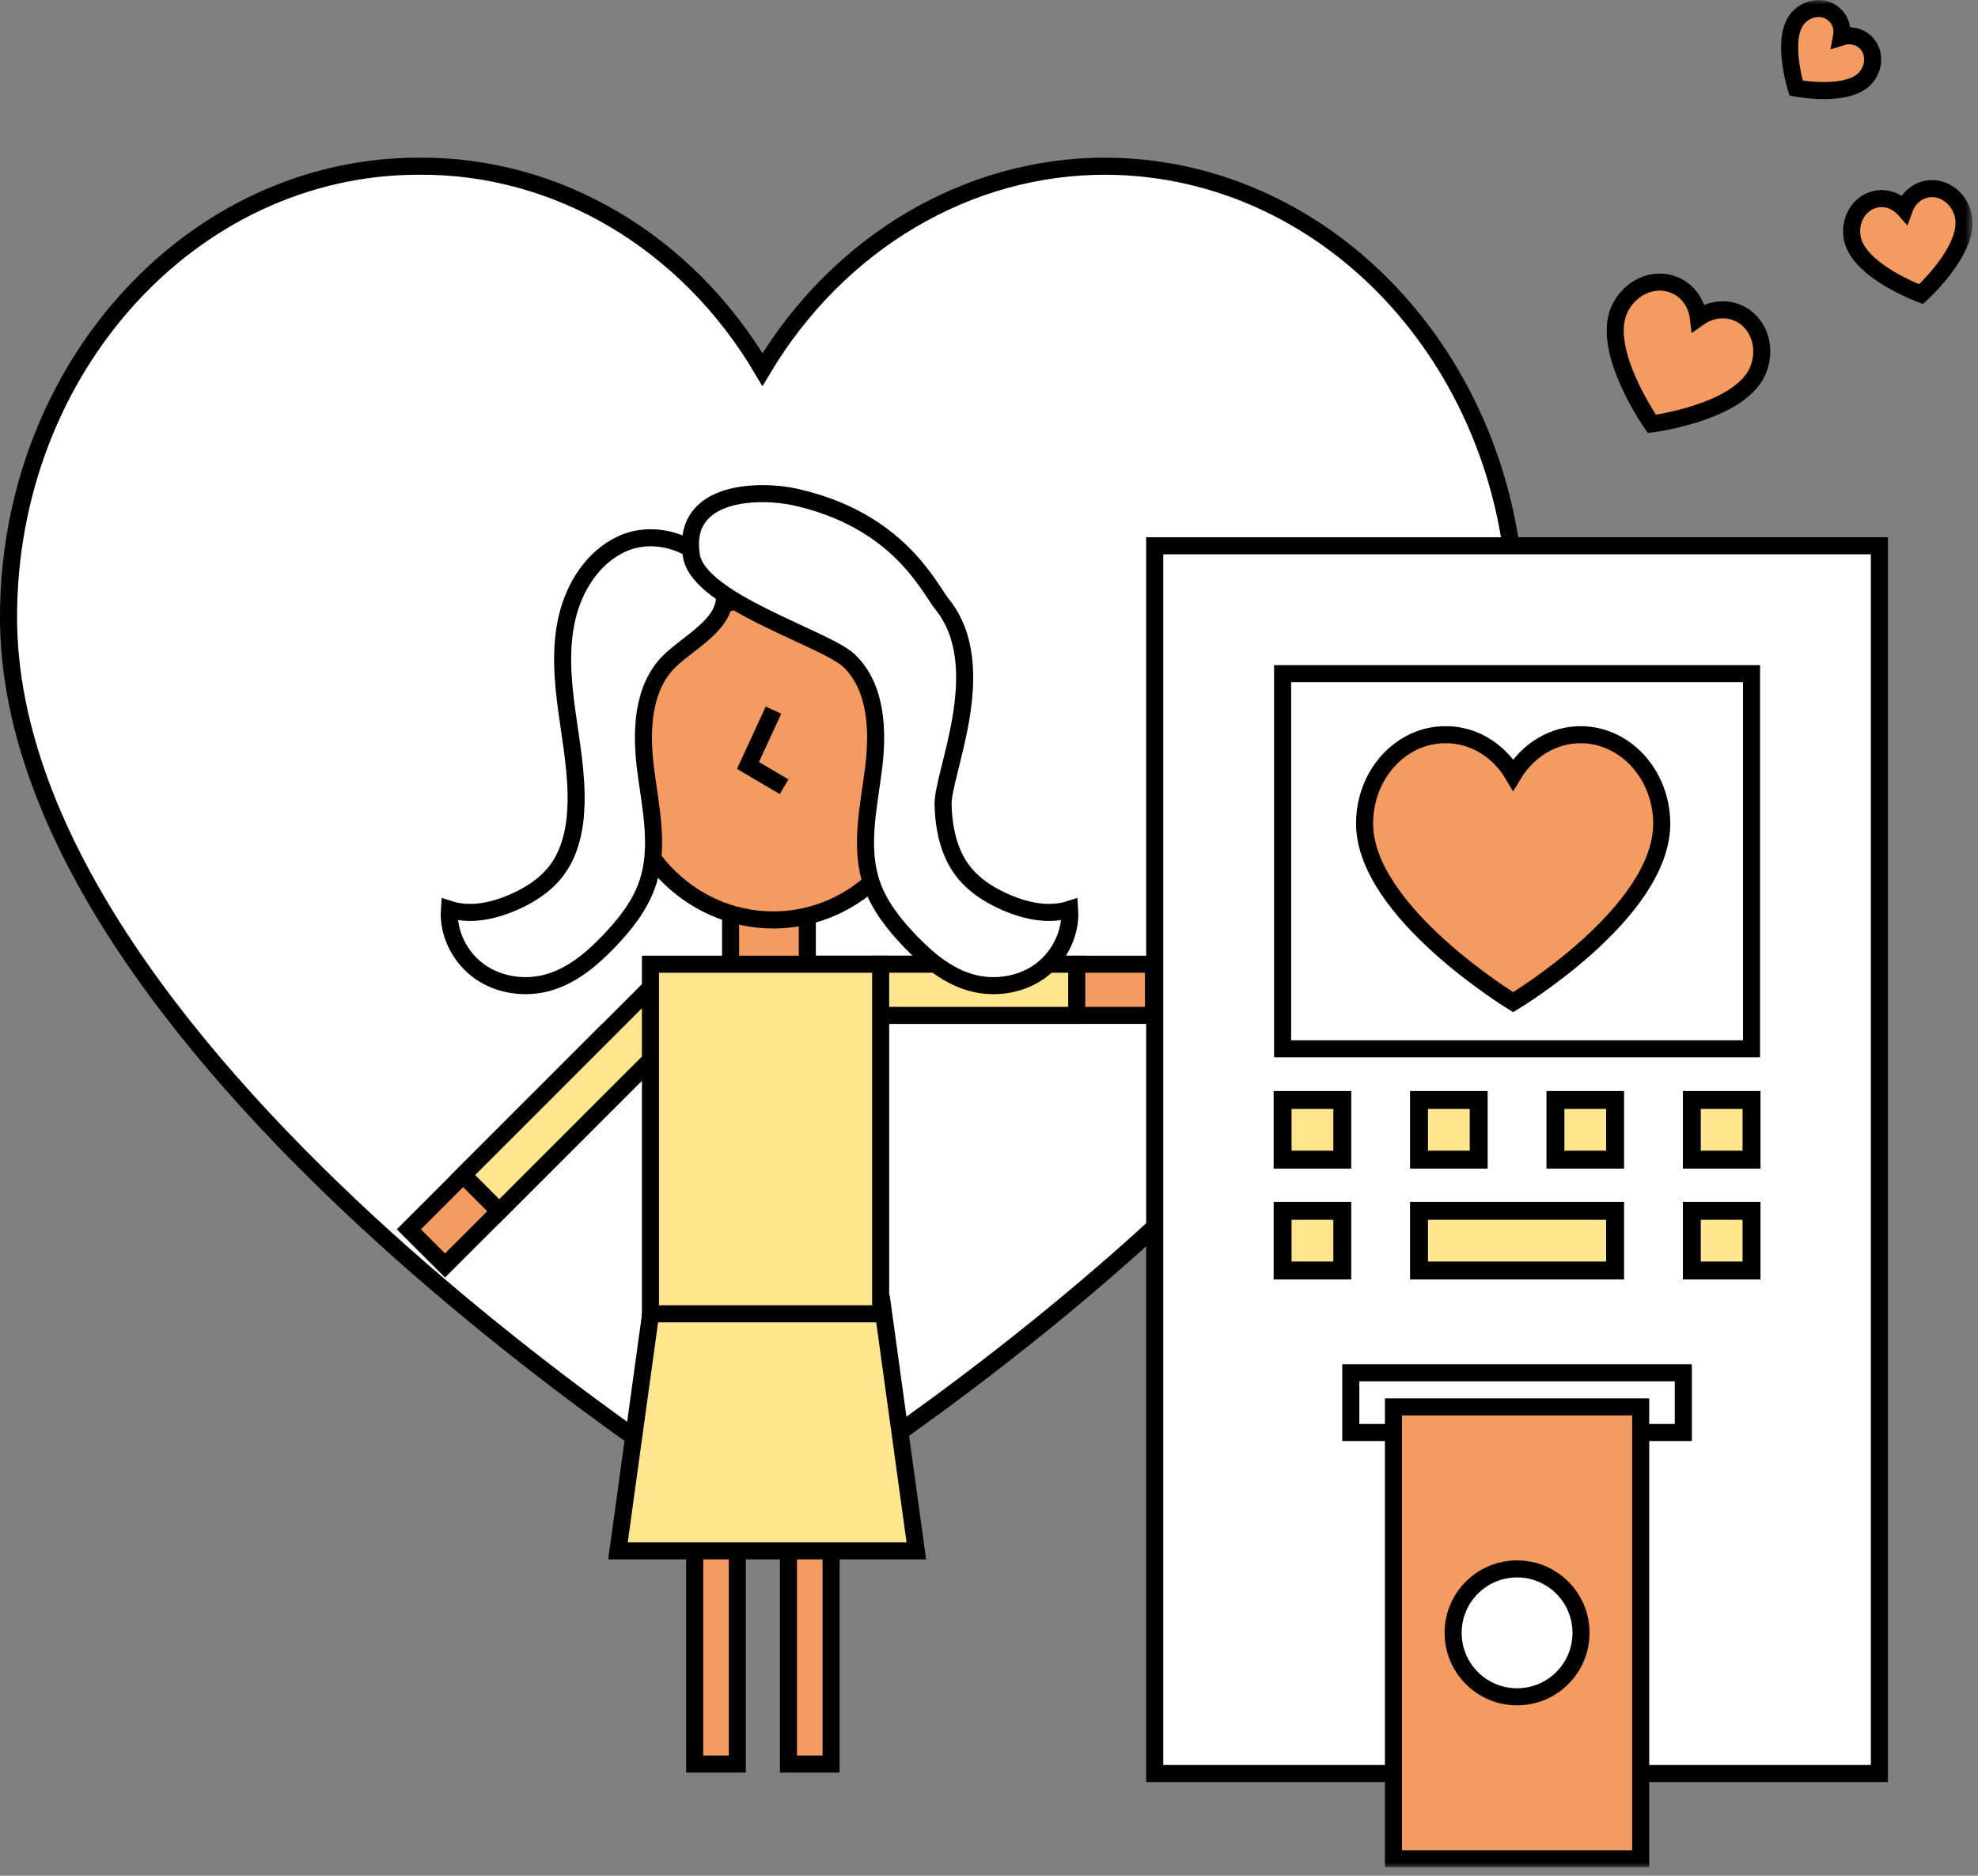 <svg width="232" height="220" viewBox="0 0 232 220" fill="none" xmlns="http://www.w3.org/2000/svg">
<rect x="0" y="0" width="232" height="220" fill="#808080" stroke="none"/>
<path fill-rule="evenodd" clip-rule="evenodd" d="M177.854 72.376C177.854 125.777 89.428 178.66 89.428 178.66C89.428 178.66 1 124.999 1 72.376C1 43.17 22.538 19.493 49.105 19.493C65.368 19.354 80.573 28.346 89.428 43.342C98.344 28.419 113.508 19.45 129.75 19.493C156.263 19.635 177.725 43.229 177.854 72.376Z" fill="white"/>
<path fill-rule="evenodd" clip-rule="evenodd" d="M177.854 72.376C177.854 125.777 89.428 178.66 89.428 178.66C89.428 178.66 1 124.999 1 72.376C1 43.17 22.538 19.493 49.105 19.493C65.368 19.354 80.573 28.346 89.428 43.342C98.344 28.419 113.508 19.45 129.75 19.493C156.263 19.635 177.725 43.229 177.854 72.376Z" stroke="black" stroke-width="2.002"/>
<path fill-rule="evenodd" clip-rule="evenodd" d="M135.291 113.09H103.292L103.293 119.09H135.291V113.09Z" fill="#F39B60"/>
<path fill-rule="evenodd" clip-rule="evenodd" d="M135.291 113.09H103.292L103.293 119.09H135.291V113.09Z" stroke="black" stroke-width="2"/>
<path fill-rule="evenodd" clip-rule="evenodd" d="M126.291 113.09H95.292L95.293 119.09H126.291V113.09Z" fill="#FFE58E"/>
<path fill-rule="evenodd" clip-rule="evenodd" d="M126.291 113.09H95.292L95.293 119.09H126.291V113.09Z" stroke="black" stroke-width="2"/>
<path fill-rule="evenodd" clip-rule="evenodd" d="M47.953 144.182L70.58 121.555L74.823 125.797L52.195 148.424L47.953 144.182Z" fill="#F39B60"/>
<path fill-rule="evenodd" clip-rule="evenodd" d="M47.953 144.182L70.58 121.555L74.823 125.797L52.195 148.424L47.953 144.182Z" stroke="black" stroke-width="2"/>
<path fill-rule="evenodd" clip-rule="evenodd" d="M54.316 137.818L76.237 115.898L80.479 120.141L58.559 142.061L54.316 137.818Z" fill="#FFE58E"/>
<path fill-rule="evenodd" clip-rule="evenodd" d="M54.316 137.818L76.237 115.898L80.479 120.141L58.559 142.061L54.316 137.818Z" stroke="black" stroke-width="2"/>
<mask id="mask0" style="mask-type:alpha" maskUnits="userSpaceOnUse" x="0" y="0" width="232" height="220">
<path fill-rule="evenodd" clip-rule="evenodd" d="M0 219.011H231.364V0H0V219.011Z" fill="white"/>
</mask>
<g mask="url(#mask0)">
<path fill-rule="evenodd" clip-rule="evenodd" d="M81.479 206.898H86.479V180.898H81.479V206.898Z" fill="#F39B60"/>
<path fill-rule="evenodd" clip-rule="evenodd" d="M81.479 206.898H86.479V180.898H81.479V206.898Z" stroke="black" stroke-width="2"/>
<path fill-rule="evenodd" clip-rule="evenodd" d="M92.479 206.898H97.479V180.898H92.479V206.898Z" fill="#F39B60"/>
<path fill-rule="evenodd" clip-rule="evenodd" d="M92.479 206.898H97.479V180.898H92.479V206.898Z" stroke="black" stroke-width="2"/>
<path fill-rule="evenodd" clip-rule="evenodd" d="M85.691 113.898H94.691V104.898H85.691V113.898Z" fill="#F39B60"/>
<path fill-rule="evenodd" clip-rule="evenodd" d="M85.691 113.898H94.691V104.898H85.691V113.898Z" stroke="black" stroke-width="2"/>
<path fill-rule="evenodd" clip-rule="evenodd" d="M107.479 181.898H72.48L76.48 152.898H103.479L107.479 181.898Z" fill="#FFE58E"/>
<path fill-rule="evenodd" clip-rule="evenodd" d="M107.479 181.898H72.48L76.48 152.898H103.479L107.479 181.898Z" stroke="black" stroke-width="2"/>
<path fill-rule="evenodd" clip-rule="evenodd" d="M76.292 154.09H103.292V113.09H76.292V154.09Z" fill="#FFE58E"/>
<path fill-rule="evenodd" clip-rule="evenodd" d="M76.292 154.09H103.292V113.09H76.292V154.09Z" stroke="black" stroke-width="2"/>
<path fill-rule="evenodd" clip-rule="evenodd" d="M108.691 88.898C108.691 99.391 100.632 107.898 90.691 107.898C80.75 107.898 72.691 99.391 72.691 88.898C72.691 78.404 80.75 69.898 90.691 69.898C100.632 69.898 108.691 78.404 108.691 88.898Z" fill="#F39B60"/>
<path fill-rule="evenodd" clip-rule="evenodd" d="M108.691 88.898C108.691 99.391 100.632 107.898 90.691 107.898C80.75 107.898 72.691 99.391 72.691 88.898C72.691 78.404 80.75 69.898 90.691 69.898C100.632 69.898 108.691 78.404 108.691 88.898Z" stroke="black" stroke-width="2"/>
<path d="M90.722 83.29L87.728 89.777L91.969 92.272" stroke="black" stroke-width="2"/>
<path fill-rule="evenodd" clip-rule="evenodd" d="M72.884 63.819C69.54 65.381 67.364 68.823 66.519 72.414C65.672 76.006 65.985 79.763 66.486 83.419C66.987 87.074 67.674 90.733 67.561 94.421C67.478 97.129 66.916 99.925 65.286 102.09C63.982 103.825 62.081 105.031 60.083 105.881C57.76 106.87 55.116 107.42 52.711 106.653C52.506 109.476 53.952 112.324 56.266 113.956C58.578 115.587 61.66 116.008 64.377 115.215C67.18 114.396 69.493 112.42 71.507 110.304C73.344 108.373 75.043 106.227 75.914 103.708C77.391 99.435 76.309 94.769 75.73 90.286C75.151 85.803 75.309 80.688 78.54 77.527C81.238 74.887 86.88 72.439 84.337 67.747C82.197 63.798 76.947 61.921 72.884 63.819Z" fill="white"/>
<path fill-rule="evenodd" clip-rule="evenodd" d="M72.884 63.819C69.54 65.381 67.364 68.823 66.519 72.414C65.672 76.006 65.985 79.763 66.486 83.419C66.987 87.074 67.674 90.733 67.561 94.421C67.478 97.129 66.916 99.925 65.286 102.09C63.982 103.825 62.081 105.031 60.083 105.881C57.76 106.87 55.116 107.42 52.711 106.653C52.506 109.476 53.952 112.324 56.266 113.956C58.578 115.587 61.66 116.008 64.377 115.215C67.18 114.396 69.493 112.42 71.507 110.304C73.344 108.373 75.043 106.227 75.914 103.708C77.391 99.435 76.309 94.769 75.73 90.286C75.151 85.803 75.309 80.688 78.54 77.527C81.238 74.887 86.88 72.439 84.337 67.747C82.197 63.798 76.947 61.921 72.884 63.819Z" stroke="black" stroke-width="2"/>
<path fill-rule="evenodd" clip-rule="evenodd" d="M81.095 65.18C81.949 70.568 96.934 74.887 99.632 77.526C102.863 80.687 103.021 85.803 102.442 90.286C101.863 94.769 100.781 99.435 102.257 103.707C103.128 106.226 104.827 108.373 106.664 110.304C108.678 112.419 110.991 114.395 113.795 115.215C116.512 116.008 119.593 115.587 121.907 113.955C124.219 112.324 125.665 109.476 125.461 106.653C123.055 107.42 120.411 106.869 118.088 105.881C116.091 105.031 114.19 103.825 112.885 102.09C111.256 99.925 110.694 97.129 110.612 94.42C110.498 90.732 116.421 78.274 110.536 70.919C108.926 68.906 105.387 60.988 93.25 58.291C89.318 57.417 79.854 57.351 81.095 65.18Z" fill="white"/>
<path fill-rule="evenodd" clip-rule="evenodd" d="M81.095 65.18C81.949 70.568 96.934 74.887 99.632 77.526C102.863 80.687 103.021 85.803 102.442 90.286C101.863 94.769 100.781 99.435 102.257 103.707C103.128 106.226 104.827 108.373 106.664 110.304C108.678 112.419 110.991 114.395 113.795 115.215C116.512 116.008 119.593 115.587 121.907 113.955C124.219 112.324 125.665 109.476 125.461 106.653C123.055 107.42 120.411 106.869 118.088 105.881C116.091 105.031 114.19 103.825 112.885 102.09C111.256 99.925 110.694 97.129 110.612 94.42C110.498 90.732 116.421 78.274 110.536 70.919C108.926 68.906 105.387 60.988 93.25 58.291C89.318 57.417 79.854 57.351 81.095 65.18Z" stroke="black" stroke-width="2"/>
<path fill-rule="evenodd" clip-rule="evenodd" d="M135.437 208.011H220.437V64.011H135.437V208.011Z" fill="white"/>
<path fill-rule="evenodd" clip-rule="evenodd" d="M135.437 208.011H220.437V64.011H135.437V208.011Z" stroke="black" stroke-width="2.002"/>
<path fill-rule="evenodd" clip-rule="evenodd" d="M150.437 123.011H205.437V79.011H150.437V123.011Z" fill="white"/>
<path fill-rule="evenodd" clip-rule="evenodd" d="M150.437 123.011H205.437V79.011H150.437V123.011Z" stroke="black" stroke-width="2"/>
<path fill-rule="evenodd" clip-rule="evenodd" d="M150.437 136.011H157.437V129.011H150.437V136.011Z" fill="#FFE58E"/>
<path fill-rule="evenodd" clip-rule="evenodd" d="M150.437 136.011H157.437V129.011H150.437V136.011Z" stroke="black" stroke-width="2.101"/>
<path fill-rule="evenodd" clip-rule="evenodd" d="M166.437 136.011H173.437V129.011H166.437V136.011Z" fill="#FFE58E"/>
<path fill-rule="evenodd" clip-rule="evenodd" d="M166.437 136.011H173.437V129.011H166.437V136.011Z" stroke="black" stroke-width="2.101"/>
<path fill-rule="evenodd" clip-rule="evenodd" d="M182.437 136.011H189.437V129.011H182.437V136.011Z" fill="#FFE58E"/>
<path fill-rule="evenodd" clip-rule="evenodd" d="M182.437 136.011H189.437V129.011H182.437V136.011Z" stroke="black" stroke-width="2.101"/>
<path fill-rule="evenodd" clip-rule="evenodd" d="M198.437 136.011H205.437V129.011H198.437V136.011Z" fill="#FFE58E"/>
<path fill-rule="evenodd" clip-rule="evenodd" d="M198.437 136.011H205.437V129.011H198.437V136.011Z" stroke="black" stroke-width="2.101"/>
<path fill-rule="evenodd" clip-rule="evenodd" d="M150.437 149.011H157.437V142.011H150.437V149.011Z" fill="#FFE58E"/>
<path fill-rule="evenodd" clip-rule="evenodd" d="M150.437 149.011H157.437V142.011H150.437V149.011Z" stroke="black" stroke-width="2.101"/>
<path fill-rule="evenodd" clip-rule="evenodd" d="M166.437 149.011H189.437V142.011H166.437V149.011Z" fill="#FFE58E"/>
<path fill-rule="evenodd" clip-rule="evenodd" d="M166.437 149.011H189.437V142.011H166.437V149.011Z" stroke="black" stroke-width="2.101"/>
<path fill-rule="evenodd" clip-rule="evenodd" d="M198.437 149.011H205.437V142.011H198.437V149.011Z" fill="#FFE58E"/>
<path fill-rule="evenodd" clip-rule="evenodd" d="M198.437 149.011H205.437V142.011H198.437V149.011Z" stroke="black" stroke-width="2.101"/>
<path fill-rule="evenodd" clip-rule="evenodd" d="M158.437 168.011H197.437V161.011H158.437V168.011Z" fill="white"/>
<path fill-rule="evenodd" clip-rule="evenodd" d="M158.437 168.011H197.437V161.011H158.437V168.011Z" stroke="black" stroke-width="2.002"/>
<path fill-rule="evenodd" clip-rule="evenodd" d="M163.437 218.011H192.437V165.011H163.437V218.011Z" fill="#F39B60"/>
<path fill-rule="evenodd" clip-rule="evenodd" d="M163.437 218.011H192.437V165.011H163.437V218.011Z" stroke="black" stroke-width="2"/>
<path fill-rule="evenodd" clip-rule="evenodd" d="M185.438 191.511C185.438 195.654 182.08 199.011 177.938 199.011C173.794 199.011 170.438 195.654 170.438 191.511C170.438 187.368 173.794 184.011 177.938 184.011C182.08 184.011 185.438 187.368 185.438 191.511Z" fill="white"/>
<path fill-rule="evenodd" clip-rule="evenodd" d="M185.438 191.511C185.438 195.654 182.081 199.011 177.938 199.011C173.794 199.011 170.438 195.654 170.438 191.511C170.438 187.368 173.794 184.011 177.938 184.011C182.081 184.011 185.438 187.368 185.438 191.511Z" stroke="black" stroke-width="2"/>
<path fill-rule="evenodd" clip-rule="evenodd" d="M194.906 96.592C194.906 107.116 177.479 117.538 177.479 117.538C177.479 117.538 160.052 106.963 160.052 96.592C160.052 90.836 164.297 86.17 169.533 86.17C172.738 86.143 175.734 87.915 177.479 90.87C179.236 87.929 182.225 86.162 185.426 86.17C190.651 86.198 194.881 90.848 194.906 96.592Z" fill="#F39B60"/>
<path fill-rule="evenodd" clip-rule="evenodd" d="M194.906 96.592C194.906 107.116 177.479 117.538 177.479 117.538C177.479 117.538 160.052 106.963 160.052 96.592C160.052 90.836 164.297 86.17 169.533 86.17C172.738 86.143 175.734 87.915 177.479 90.87C179.236 87.929 182.225 86.162 185.426 86.17C190.651 86.198 194.881 90.848 194.906 96.592Z" stroke="black" stroke-width="2"/>
<path fill-rule="evenodd" clip-rule="evenodd" d="M206.161 43.517C204.005 48.425 193.744 49.715 193.744 49.715C193.744 49.715 187.783 41.214 189.907 36.377C191.086 33.693 194.021 32.387 196.463 33.459C197.963 34.103 198.997 35.543 199.206 37.279C200.628 36.267 202.384 36.055 203.874 36.715C206.306 37.798 207.325 40.833 206.161 43.517Z" fill="#F39B60"/>
<path fill-rule="evenodd" clip-rule="evenodd" d="M206.161 43.517C204.005 48.425 193.744 49.715 193.744 49.715C193.744 49.715 187.783 41.214 189.907 36.377C191.086 33.693 194.021 32.387 196.463 33.459C197.963 34.103 198.997 35.543 199.206 37.279C200.628 36.267 202.384 36.055 203.874 36.715C206.306 37.798 207.325 40.833 206.161 43.517Z" stroke="black" stroke-width="2"/>
<path fill-rule="evenodd" clip-rule="evenodd" d="M230.292 25.379C231.067 29.314 225.321 34.5 225.321 34.5C225.321 34.5 218.026 31.835 217.262 27.958C216.838 25.805 218.081 23.747 220.038 23.359C221.234 23.112 222.485 23.553 223.355 24.529C223.796 23.299 224.783 22.417 225.98 22.183C227.936 21.807 229.859 23.233 230.292 25.379Z" fill="#F39B60"/>
<path fill-rule="evenodd" clip-rule="evenodd" d="M230.292 25.379C231.067 29.314 225.321 34.5 225.321 34.5C225.321 34.5 218.026 31.835 217.262 27.958C216.838 25.805 218.081 23.747 220.038 23.359C221.234 23.112 222.485 23.553 223.355 24.529C223.796 23.299 224.783 22.417 225.98 22.183C227.936 21.807 229.859 23.233 230.292 25.379Z" stroke="black" stroke-width="2"/>
<path fill-rule="evenodd" clip-rule="evenodd" d="M218.808 9.138C216.707 11.504 210.666 10.334 210.666 10.334C210.666 10.334 208.817 4.445 210.887 2.114C212.037 0.82 213.932 0.626 215.122 1.681C215.856 2.321 216.183 3.324 215.99 4.34C216.976 4.033 218.008 4.238 218.734 4.885C219.916 5.944 219.949 7.842 218.808 9.138Z" fill="#F39B60"/>
<path fill-rule="evenodd" clip-rule="evenodd" d="M218.808 9.138C216.707 11.504 210.666 10.334 210.666 10.334C210.666 10.334 208.817 4.445 210.887 2.114C212.037 0.82 213.932 0.626 215.122 1.681C215.856 2.321 216.183 3.324 215.99 4.34C216.976 4.033 218.008 4.238 218.734 4.885C219.916 5.944 219.949 7.842 218.808 9.138Z" stroke="black" stroke-width="2"/>
</g>
</svg>
